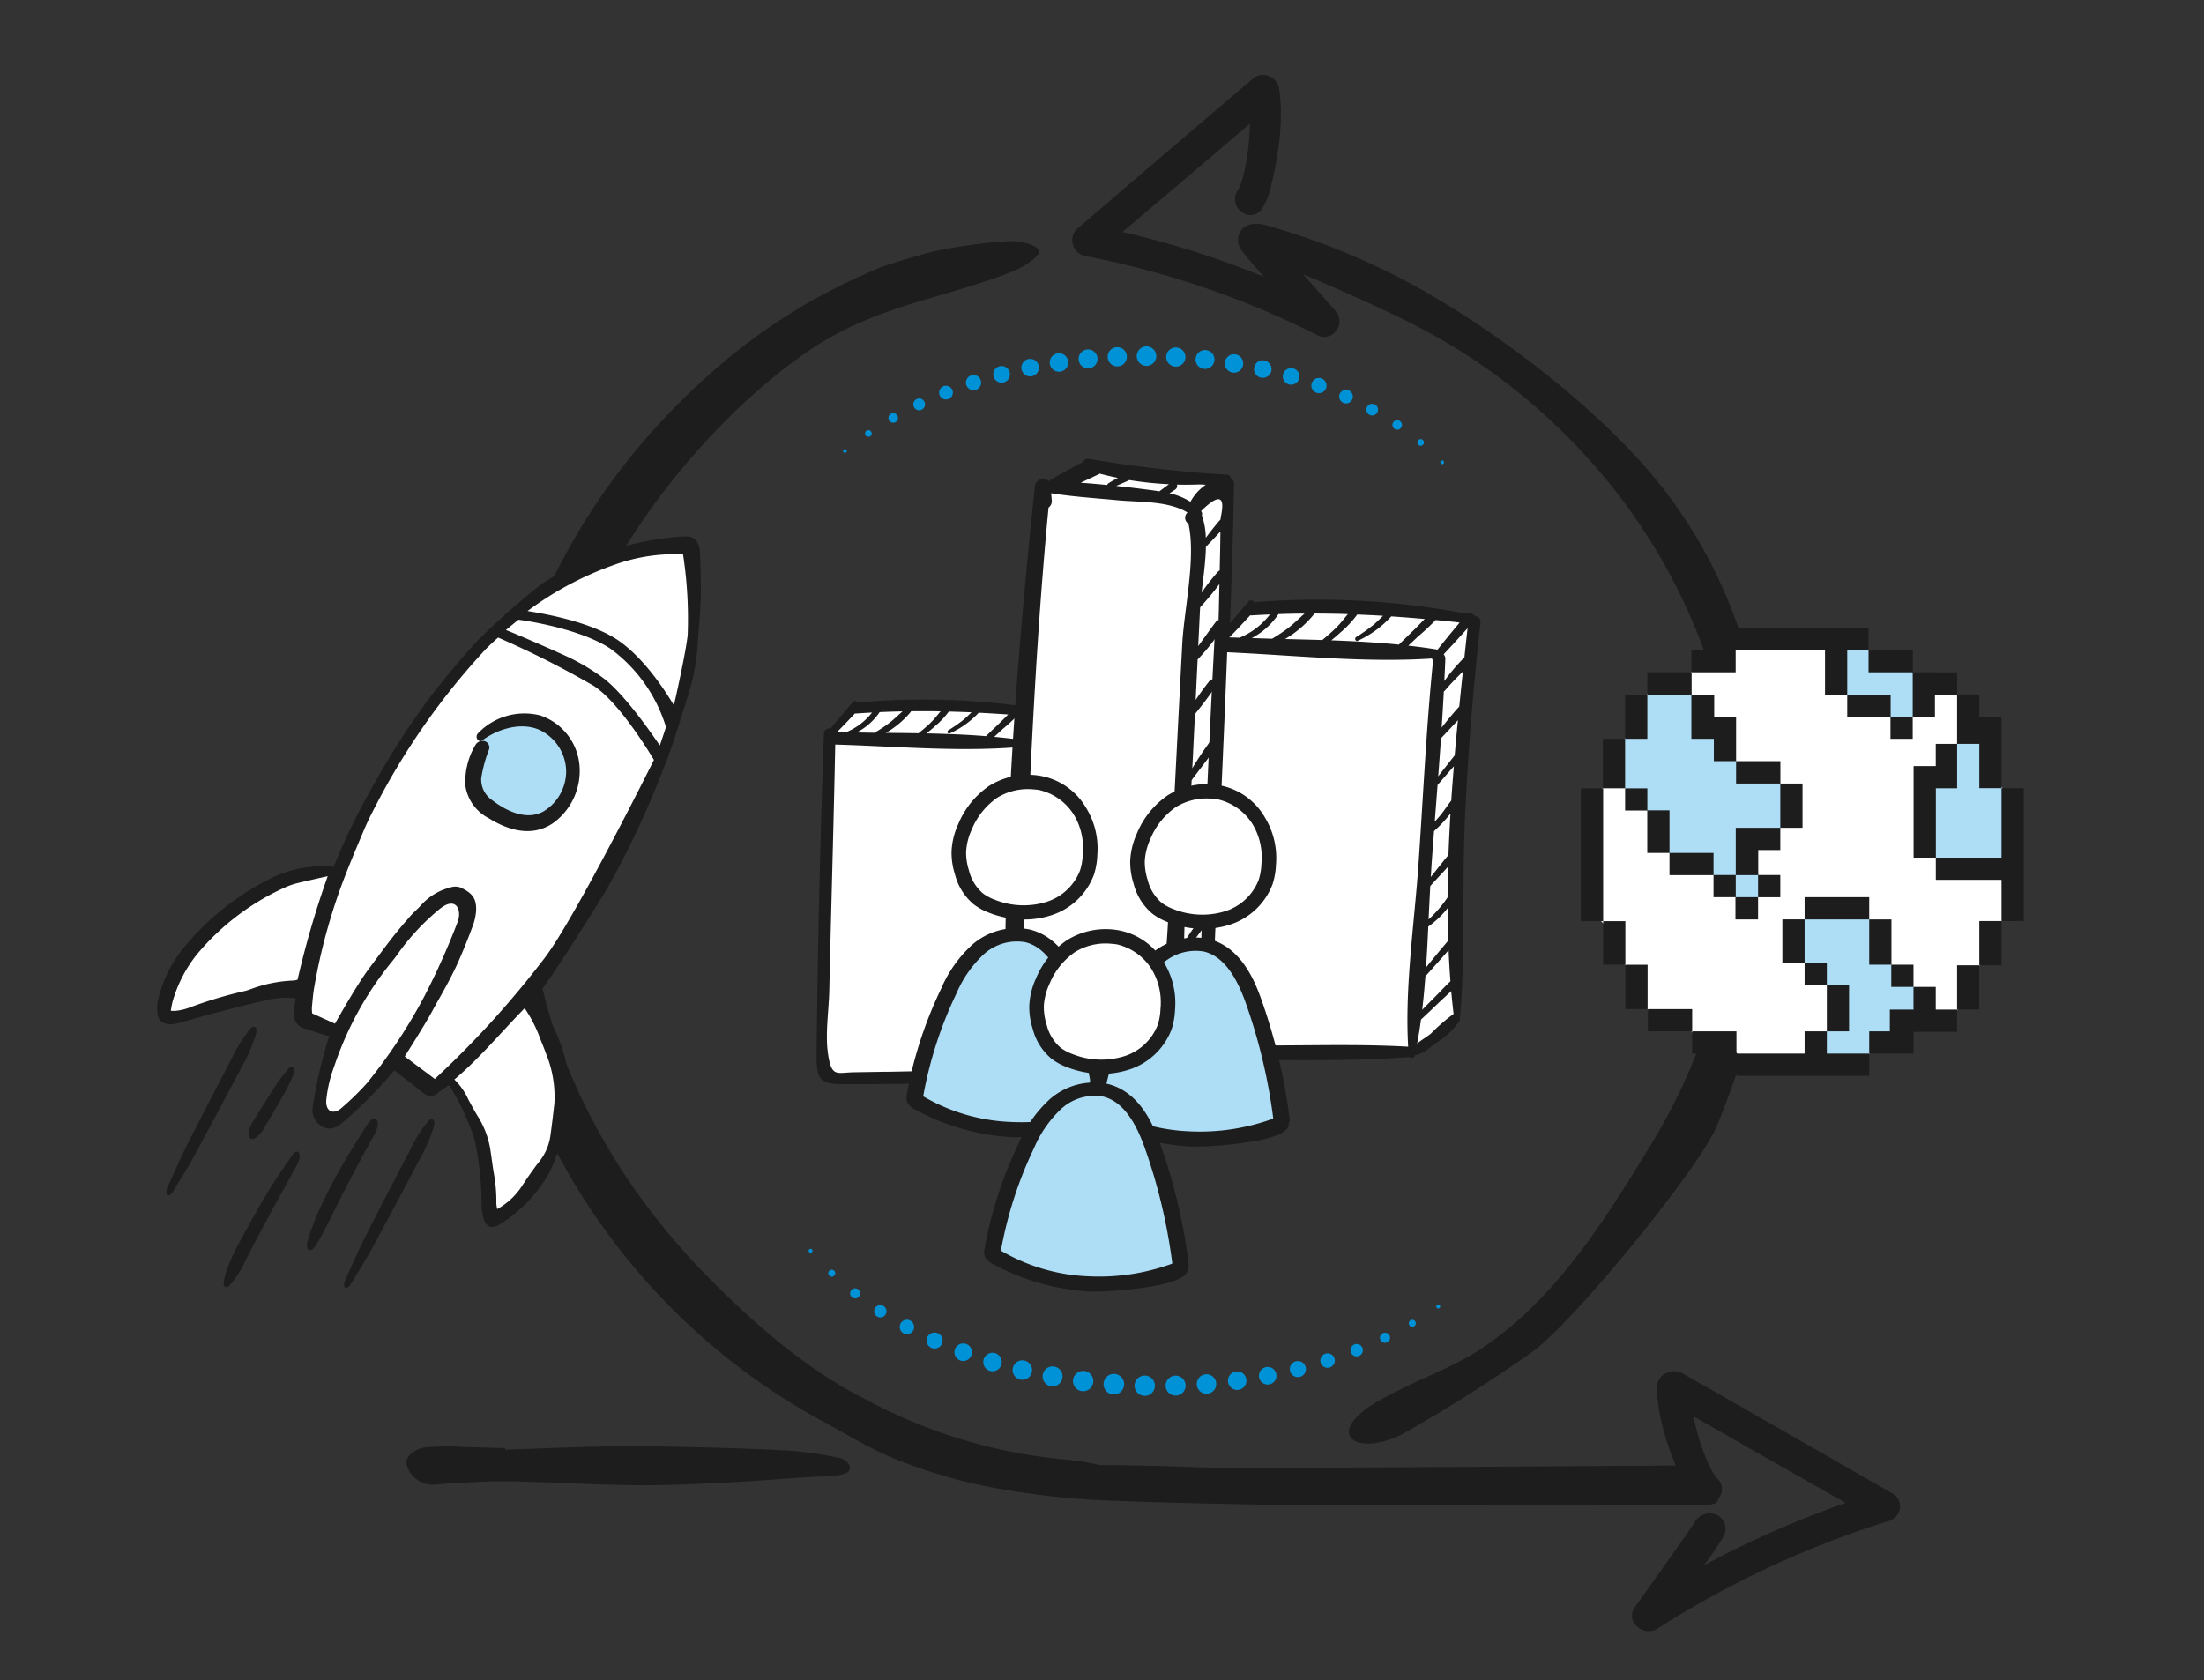 <svg xmlns="http://www.w3.org/2000/svg" width="282" height="215" viewBox="0 0 282 215">
  <rect x="0" y="0" width="282" height="215" fill="#333333" stroke="none"/>
  <g id="Gruppe_95833" data-name="Gruppe 95833" transform="translate(-300.032 -1595)">
    <rect id="Rechteck_3321" data-name="Rechteck 3321" width="282" height="215" transform="translate(300.032 1595)" fill="#fff" opacity="0"/>
    <g id="Gruppe_95824" data-name="Gruppe 95824" transform="translate(349.024 1601.722)">
      <path id="Pfad_345975" data-name="Pfad 345975" d="M71.277,89.8c-7.4-.134-14.811-.288-22.2-.625a98.631,98.631,0,0,1-10.438-1.211,2.792,2.792,0,0,1-2-1.392c-.228-1.115,1.484-1.316,2.766-1.463,1.608-.179,3.273-.151,4.913-.235,6.551-.333,14.594.021,19.861.179s59.2-.3,60.55-.254c2.488.09,3.09.03,3.35,1.772.16,1.087,2.606,3.017,0,3.228-2.416.2-51.049.1-56.8,0" transform="translate(41.563 96.035)" fill="#1d1d1d"/>
      <path id="Pfad_345976" data-name="Pfad 345976" d="M12.651,84.575c4.164-.136,8.325-.324,12.489-.392,3.5-.06,7.011-.032,10.515.049,4.506.1,9.016.223,13.511.484a47.729,47.729,0,0,1,6.354.941,1.789,1.789,0,0,1,1.218,1.081c.139.868-.9,1.023-1.685,1.137-.977.14-1.992.118-2.99.182-3.988.257-7.973.576-11.967.771-3.661.177-7.335.348-11,.3-5.342-.07-10.679-.4-16.02-.506-2.486-.049-4.981.16-7.472.268-.827.036-1.661.206-2.482.169A3.45,3.45,0,0,1,.006,86.3c-.1-.846,1.062-1.886,2.646-2.051a37.07,37.07,0,0,1,4.482-.02l5.508.152Z" transform="translate(3 94.22)" fill="#1d1d1d"/>
      <path id="Pfad_345977" data-name="Pfad 345977" d="M1.628,22.392A113.119,113.119,0,0,1,30.974,33.574a1.849,1.849,0,0,0,2.322-.462,1.945,1.945,0,0,0,.1-2.536c-.936-1.152-2.16-2.631-3.4-4.131C27.969,24,25.874,21.473,24.92,20.23c-1.047-1.358-2.2-1.291-2.88-.831a2.136,2.136,0,0,0-.406,2.98A41.358,41.358,0,0,0,24.4,25.859,116.671,116.671,0,0,0,6.453,19.467q8.406-6.62,16.783-13.277c-.148,3.4-1.05,7.317-1.828,8.448a1.99,1.99,0,0,0,.422,2.829,1.751,1.751,0,0,0,2.408-.132,7.82,7.82,0,0,0,1.389-2.975c.794-2.684,2.046-7.877,1.512-12.494A2.121,2.121,0,0,0,25.8.147,1.988,1.988,0,0,0,24.664.038a1.883,1.883,0,0,0-.806.374l-2.181,1.73Q11.2,10.451.752,18.8a1.992,1.992,0,0,0-.7,2.021,2.077,2.077,0,0,0,1.575,1.57" transform="matrix(0.999, -0.035, 0.035, 0.999, 87.497, 3.742)" fill="#1d1d1d"/>
      <path id="Pfad_345978" data-name="Pfad 345978" d="M106.827,96.915a122.909,122.909,0,0,0-29.576,13.771,2.129,2.129,0,0,1-2.516-.208,1.778,1.778,0,0,1-.434-2.432c.842-1.205,1.943-2.754,3.064-4.326,1.821-2.561,3.708-5.208,4.556-6.5a2.273,2.273,0,0,1,2.937-1.1,1.991,1.991,0,0,1,.816,2.828,38.663,38.663,0,0,1-2.471,3.631,127.682,127.682,0,0,1,18.144-7.989Q91.6,89.079,81.883,83.527c.6,3.263,2.059,6.937,3.027,7.946a1.807,1.807,0,0,1-.077,2.769,2,2,0,0,1-2.564.118,7.591,7.591,0,0,1-1.853-2.722c-1.187-2.5-3.186-7.375-3.22-11.875a2,2,0,0,1,1.2-1.793,2.275,2.275,0,0,1,1.183-.221,2.169,2.169,0,0,1,.9.279l2.531,1.441q12.152,6.93,24.28,13.9a1.908,1.908,0,0,1,1,1.876,2.02,2.02,0,0,1-1.462,1.673" transform="translate(85.819 91.015)" fill="#1d1d1d"/>
      <path id="Pfad_345979" data-name="Pfad 345979" d="M21.532,138.443a83.555,83.555,0,0,0,27.234,24.092c5.388,2.841,7.536,4.788,16.613,7.442s20.532,2.888,21.605,2.926c0,0,5.3-3.914-6.29-5.153a66.441,66.441,0,0,1-26.066-7.824c-7.514-3.79-14.359-9.8-20.249-15.819-11.777-11.981-20.6-28-22.3-44.783a70.02,70.02,0,0,1,.147-14.4,81.694,81.694,0,0,1,11.542-33.5c6-9.9,15.361-20.219,25-26.42,8.44-5.2,16.481-5.992,24.816-9.316,1.719-.678,3.518-2,3.405-2.656-.117-.676-2.335-1.348-4.25-1.215a68.055,68.055,0,0,0-9.257,1.305c-1.542.374-3.071.852-4.608,1.318l-2.29.745-2.2.977a75.362,75.362,0,0,0-16.187,9.816,90.571,90.571,0,0,0-13.457,13.4A83.877,83.877,0,0,0,9.86,67.5l.113.019A79.87,79.87,0,0,0,7.6,76.625c-.394,1.522-.482,3.094-.74,4.64-.181,1.557-.5,3.092-.567,4.663a76.076,76.076,0,0,0,.857,18.7,81.859,81.859,0,0,0,14.378,33.814" transform="translate(6.965 12.339)" fill="#1d1d1d"/>
      <path id="Pfad_345980" data-name="Pfad 345980" d="M104.137,44.624c7.214,9.783,10.779,19.847,13.669,36.993s-5.867,39.343-7.571,43.486c-2.238,5.446-18.485,25.3-23.66,28.97a190.16,190.16,0,0,1-16.725,10.569c-6,2.966-10.227-.255-2.627-4.477,4.491-2.495,8.433-3.783,12.207-6.092,9.64-6.158,15.96-16.073,21.96-25.9a75.843,75.843,0,0,0,11.086-32.256,68.772,68.772,0,0,0,.149-14.3A74.855,74.855,0,0,0,91.289,37.14,76.678,76.678,0,0,0,71.04,22.4c-5.141-2.627-17.7-8.113-19.776-8.486s-3.254-5.216,1.25-4.038A90.338,90.338,0,0,1,74.7,19.446C83.973,24.954,96.923,34.842,104.137,44.624Z" transform="translate(60.468 12.224)" fill="#1d1d1d"/>
    </g>
    <g id="Gruppe_28944" data-name="Gruppe 28944" transform="translate(403.658 1753.502) rotate(6)">
      <g id="Gruppe_28946" data-name="Gruppe 28946" transform="translate(0 0)">
        <path id="Pfad_109209" data-name="Pfad 109209" d="M.249.5A.249.249,0,1,1,.5.249.25.25,0,0,1,.249.5" transform="translate(0 1.295)" fill="#0092d6"/>
        <path id="Pfad_109210" data-name="Pfad 109210" d="M.445.891A.445.445,0,1,1,.891.445.445.445,0,0,1,.445.891" transform="translate(2.799 3.675)" fill="#0092d6"/>
        <path id="Pfad_109211" data-name="Pfad 109211" d="M.642,1.285A.642.642,0,1,1,1.283.643a.642.642,0,0,1-.642.642" transform="translate(5.849 5.729)" fill="#0092d6"/>
        <path id="Pfad_109212" data-name="Pfad 109212" d="M.789,1.577A.789.789,0,1,1,1.579.788a.789.789,0,0,1-.789.789" transform="translate(9.145 7.523)" fill="#0092d6"/>
        <path id="Pfad_109213" data-name="Pfad 109213" d="M.922,1.845A.922.922,0,1,1,1.845.922a.922.922,0,0,1-.922.922" transform="translate(12.606 9.032)" fill="#0092d6"/>
        <path id="Pfad_109214" data-name="Pfad 109214" d="M1.024,2.049A1.025,1.025,0,1,1,2.048,1.025,1.024,1.024,0,0,1,1.024,2.049" transform="translate(16.212 10.291)" fill="#0092d6"/>
        <path id="Pfad_109215" data-name="Pfad 109215" d="M1.12,2.241A1.121,1.121,0,1,1,2.241,1.12,1.12,1.12,0,0,1,1.12,2.241" transform="translate(19.911 11.297)" fill="#0092d6"/>
        <path id="Pfad_109216" data-name="Pfad 109216" d="M1.182,2.365A1.183,1.183,0,1,1,2.364,1.183,1.182,1.182,0,0,1,1.182,2.365" transform="translate(23.708 12.09)" fill="#0092d6"/>
        <path id="Pfad_109217" data-name="Pfad 109217" d="M1.244,2.488A1.244,1.244,0,1,1,2.488,1.244,1.245,1.245,0,0,1,1.244,2.488" transform="translate(27.549 12.654)" fill="#0092d6"/>
        <path id="Pfad_109218" data-name="Pfad 109218" d="M1.276,2.552A1.276,1.276,0,1,1,2.551,1.277,1.276,1.276,0,0,1,1.276,2.552" transform="translate(31.45 13.023)" fill="#0092d6"/>
        <path id="Pfad_109219" data-name="Pfad 109219" d="M1.3,2.593a1.3,1.3,0,1,1,1.3-1.3,1.3,1.3,0,0,1-1.3,1.3" transform="translate(35.378 13.192)" fill="#0092d6"/>
        <path id="Pfad_109220" data-name="Pfad 109220" d="M1.316,2.634A1.317,1.317,0,1,1,2.633,1.318,1.316,1.316,0,0,1,1.316,2.634" transform="translate(39.311 13.153)" fill="#0092d6"/>
        <path id="Pfad_109221" data-name="Pfad 109221" d="M1.3,2.6A1.3,1.3,0,1,1,2.6,1.3,1.3,1.3,0,0,1,1.3,2.6" transform="translate(43.276 12.952)" fill="#0092d6"/>
        <path id="Pfad_109222" data-name="Pfad 109222" d="M1.277,2.555A1.278,1.278,0,1,1,2.554,1.278,1.277,1.277,0,0,1,1.277,2.555" transform="translate(47.228 12.55)" fill="#0092d6"/>
        <path id="Pfad_109223" data-name="Pfad 109223" d="M1.248,2.5A1.248,1.248,0,1,1,2.5,1.248,1.248,1.248,0,0,1,1.248,2.5" transform="translate(51.16 11.956)" fill="#0092d6"/>
        <path id="Pfad_109224" data-name="Pfad 109224" d="M1.186,2.371A1.185,1.185,0,1,1,2.372,1.185,1.186,1.186,0,0,1,1.186,2.371" transform="translate(55.088 11.19)" fill="#0092d6"/>
        <path id="Pfad_109225" data-name="Pfad 109225" d="M1.123,2.247A1.123,1.123,0,1,1,2.247,1.123,1.123,1.123,0,0,1,1.123,2.247" transform="translate(58.967 10.214)" fill="#0092d6"/>
        <path id="Pfad_109226" data-name="Pfad 109226" d="M1.028,2.056A1.028,1.028,0,1,1,2.056,1.028,1.027,1.027,0,0,1,1.028,2.056" transform="translate(62.812 9.057)" fill="#0092d6"/>
        <path id="Pfad_109227" data-name="Pfad 109227" d="M.925,1.85A.925.925,0,1,1,1.85.925a.925.925,0,0,1-.925.925" transform="translate(66.582 7.682)" fill="#0092d6"/>
        <path id="Pfad_109228" data-name="Pfad 109228" d="M.792,1.584A.792.792,0,1,1,1.584.792a.792.792,0,0,1-.792.792" transform="translate(70.28 6.104)" fill="#0092d6"/>
        <path id="Pfad_109229" data-name="Pfad 109229" d="M.646,1.291A.646.646,0,1,1,1.291.646a.645.645,0,0,1-.646.646" transform="translate(73.863 4.293)" fill="#0092d6"/>
        <path id="Pfad_109230" data-name="Pfad 109230" d="M.448.9A.448.448,0,1,1,.9.448.448.448,0,0,1,.448.9" transform="translate(77.336 2.278)" fill="#0092d6"/>
        <path id="Pfad_109231" data-name="Pfad 109231" d="M.249.5A.25.25,0,1,1,.5.249.25.25,0,0,1,.249.5" transform="translate(80.616 0)" fill="#0092d6"/>
      </g>
    </g>
    <g id="Gruppe_95832" data-name="Gruppe 95832" transform="translate(484.743 1655.633) rotate(-178)">
      <g id="Gruppe_28946-2" data-name="Gruppe 28946" transform="translate(0 0)">
        <path id="Pfad_109209-2" data-name="Pfad 109209" d="M.236.472A.236.236,0,1,1,.472.236.237.237,0,0,1,.236.472" transform="translate(0 1.228)" fill="#0092d6"/>
        <path id="Pfad_109210-2" data-name="Pfad 109210" d="M.422.844A.422.422,0,1,1,.844.422.422.422,0,0,1,.422.844" transform="translate(2.653 3.484)" fill="#0092d6"/>
        <path id="Pfad_109211-2" data-name="Pfad 109211" d="M.608,1.218A.609.609,0,1,1,1.217.61a.608.608,0,0,1-.608.608" transform="translate(5.545 5.431)" fill="#0092d6"/>
        <path id="Pfad_109212-2" data-name="Pfad 109212" d="M.748,1.5A.748.748,0,1,1,1.5.747.748.748,0,0,1,.748,1.5" transform="translate(8.669 7.131)" fill="#0092d6"/>
        <path id="Pfad_109213-2" data-name="Pfad 109213" d="M.874,1.749A.874.874,0,1,1,1.749.874a.874.874,0,0,1-.874.874" transform="translate(11.951 8.562)" fill="#0092d6"/>
        <path id="Pfad_109214-2" data-name="Pfad 109214" d="M.971,1.942A.971.971,0,1,1,1.941.972a.971.971,0,0,1-.971.971" transform="translate(15.368 9.756)" fill="#0092d6"/>
        <path id="Pfad_109215-2" data-name="Pfad 109215" d="M1.062,2.125A1.062,1.062,0,1,1,2.125,1.062,1.062,1.062,0,0,1,1.062,2.125" transform="translate(18.875 10.709)" fill="#0092d6"/>
        <path id="Pfad_109216-2" data-name="Pfad 109216" d="M1.12,2.242a1.121,1.121,0,1,1,1.12-1.12,1.12,1.12,0,0,1-1.12,1.12" transform="translate(22.475 11.461)" fill="#0092d6"/>
        <path id="Pfad_109217-2" data-name="Pfad 109217" d="M1.179,2.358A1.179,1.179,0,1,1,2.358,1.179,1.18,1.18,0,0,1,1.179,2.358" transform="translate(26.116 11.995)" fill="#0092d6"/>
        <path id="Pfad_109218-2" data-name="Pfad 109218" d="M1.209,2.42A1.21,1.21,0,1,1,2.418,1.21,1.209,1.209,0,0,1,1.209,2.42" transform="translate(29.813 12.345)" fill="#0092d6"/>
        <path id="Pfad_109219-2" data-name="Pfad 109219" d="M1.229,2.458A1.229,1.229,0,1,1,2.458,1.229,1.229,1.229,0,0,1,1.229,2.458" transform="translate(33.537 12.505)" fill="#0092d6"/>
        <path id="Pfad_109220-2" data-name="Pfad 109220" d="M1.248,2.5A1.249,1.249,0,1,1,2.5,1.249,1.247,1.247,0,0,1,1.248,2.5" transform="translate(37.266 12.469)" fill="#0092d6"/>
        <path id="Pfad_109221-2" data-name="Pfad 109221" d="M1.23,2.461a1.23,1.23,0,1,1,1.23-1.23,1.23,1.23,0,0,1-1.23,1.23" transform="translate(41.024 12.278)" fill="#0092d6"/>
        <path id="Pfad_109222-2" data-name="Pfad 109222" d="M1.21,2.422a1.211,1.211,0,1,1,1.21-1.21,1.211,1.211,0,0,1-1.21,1.21" transform="translate(44.771 11.897)" fill="#0092d6"/>
        <path id="Pfad_109223-2" data-name="Pfad 109223" d="M1.183,2.366A1.183,1.183,0,1,1,2.366,1.183,1.183,1.183,0,0,1,1.183,2.366" transform="translate(48.498 11.333)" fill="#0092d6"/>
        <path id="Pfad_109224-2" data-name="Pfad 109224" d="M1.124,2.247A1.124,1.124,0,1,1,2.248,1.123,1.124,1.124,0,0,1,1.124,2.247" transform="translate(52.222 10.608)" fill="#0092d6"/>
        <path id="Pfad_109225-2" data-name="Pfad 109225" d="M1.064,2.13A1.065,1.065,0,1,1,2.13,1.064,1.065,1.065,0,0,1,1.064,2.13" transform="translate(55.899 9.682)" fill="#0092d6"/>
        <path id="Pfad_109226-2" data-name="Pfad 109226" d="M.974,1.949A.974.974,0,1,1,1.949.974a.974.974,0,0,1-.974.974" transform="translate(59.544 8.585)" fill="#0092d6"/>
        <path id="Pfad_109227-2" data-name="Pfad 109227" d="M.877,1.754A.877.877,0,1,1,1.754.877a.876.876,0,0,1-.877.877" transform="translate(63.118 7.283)" fill="#0092d6"/>
        <path id="Pfad_109228-2" data-name="Pfad 109228" d="M.751,1.5A.751.751,0,1,1,1.5.751.751.751,0,0,1,.751,1.5" transform="translate(66.623 5.786)" fill="#0092d6"/>
        <path id="Pfad_109229-2" data-name="Pfad 109229" d="M.612,1.224A.612.612,0,1,1,1.224.612a.611.611,0,0,1-.612.612" transform="translate(70.02 4.07)" fill="#0092d6"/>
        <path id="Pfad_109230-2" data-name="Pfad 109230" d="M.425.849A.425.425,0,1,1,.849.425.424.424,0,0,1,.425.849" transform="translate(73.312 2.16)" fill="#0092d6"/>
        <path id="Pfad_109231-2" data-name="Pfad 109231" d="M.236.473A.237.237,0,1,1,.473.236.237.237,0,0,1,.236.473" transform="translate(76.422 0)" fill="#0092d6"/>
      </g>
    </g>
    <g id="Gruppe_95829" data-name="Gruppe 95829" transform="translate(502.31 1675.351)">
      <g id="Gruppe_95232" data-name="Gruppe 95232" transform="translate(-0.001 0.001)">
        <path id="Pfad_345932" data-name="Pfad 345932" d="M21.874,2.16,18.6,4.944H16L13.135,7.811H10.429l-2.811,2.8v2.566l-2.7,3.138v3.405L1.893,22.4V36.929l3.029,3.029v2.821l3.057,2.335v3.1l2.47,2.725,3.248.182,2.221,2.554h3.4L21.874,56.7h14.1l2.894-3.027h2.76l0-2.554h5.5l2.907-2.907.424-3.1L53.1,42.057V39.5l3.029-3.179V22.8l-3.382-3.075v-5.8h-2.7V10.613l-2.8-2.8H44.776L41.294,4.944H38.872L36.03,2.16Z" transform="translate(-0.553 -0.633)" fill="#fff"/>
        <path id="Pfad_345933" data-name="Pfad 345933" d="M46.083,2.174V7.758l2.9,2.79,2.7.2L54.492,13.3l2.81-2.552V7.758L54.267,4.723H51.454L49.141,2.174Z" transform="translate(-13.486 -0.637)" fill="#aedef6"/>
        <path id="Pfad_345936" data-name="Pfad 345936" d="M45.1,2.174,42.715,5.221V8.156l2.575,2.28,2.986,3.28v2.831l-2.79,2.688v3.154l5.788-.562,8.046-8.111-2.935-2.9L53.679,8.156V5.045L50.656,2.174Z" transform="translate(-15.33 33.641)" fill="#aedef6"/>
        <path id="Pfad_345935" data-name="Pfad 345935" d="M42.749,3.9V6.725l-2.8,2.657v3.532l5.746,5.793v2.575l2.712,2.753h2.876l5.624,5.647,2.985-2.69-2.811-2.957V20.794h3.207l2.1-2.833V15.092l-2.347-2.751H56.778L54.233,9.382V6.394h-2.95V3.9L48.407.795H45.695Z" transform="translate(-35.74 6.133)" fill="#aedef6"/>
        <path id="Pfad_345934" data-name="Pfad 345934" d="M46.748,3.6V6.417H44.1v8.991l2.651,2.853H55.44V9.608L52.477,6.176V2.352L49.885.57Z" transform="translate(-0.061 12.564)" fill="#aedef6"/>
        <path id="Vereinigungsmenge_154" data-name="Vereinigungsmenge 154" d="M19.9,57.322V54.478H28.62V51.635h2.844v2.843H36.9v2.844Zm16.985-2.844V51.634h2.64V48.848h3.025v-2.9H45.4v2.9h2.733v2.844H42.551v2.786Zm-22.65,0V51.634H8.569V48.79h5.667v2.844H19.9v2.844Zm17.228-2.844V45.752h2.844v5.881Zm16.664-2.786V43.18h2.844v5.667ZM5.689,48.779V43.113H8.533v5.665Zm34.02-2.832V43.1H36.886V37.312H28.62V34.467h8.266v2.845H39.73V43.1h2.821v2.844Zm-11.089-.2V42.908H25.776v-5.6H28.62v5.594h2.844V45.75Zm22.352-2.57V37.515h2.843V43.18ZM2.845,43.1V37.529H0V20.534H2.845V37.529H5.689V43.1Zm50.97-5.588V32.246H45.408V29.4h8.407V20.52h2.844V37.515Zm-34.043-.2V34.467h2.894v2.845Zm2.894-2.845V31.644H19.811v-6.06h5.7v2.845H22.687v3.2H25.51v2.842Zm-5.7,0V31.625h2.844v2.842Zm-5.634-2.823V28.8H8.489V23.375H5.655V20.532H2.811V14.2H5.655v6.333H8.5v2.818h2.834V28.8h5.634v2.844ZM42.564,29.4V17.686H45.4V14.844h2.733v5.687h-2.72V29.4ZM25.51,25.584V19.917h2.844v5.667ZM50.972,20.51V11.354h2.843V20.51Zm-31.119-.593v-2.86H17.009V14.2H14.133V8.536h2.921v2.855h2.8v5.665h5.668v2.86Zm28.275-5.073V8.52h2.844v6.323ZM39.606,14.2V11.375H34.075V8.533h5.553v2.821H42.45V5.687H36.8V2.844h5.665V5.678h2.834v.011h2.833V8.533H45.295v2.832H42.45V14.2Zm-33.951,0V8.533H8.5V14.2ZM31.231,8.533V2.843H19.8V0H36.8V2.843H34.075v5.69ZM8.5,8.533V5.688h5.665V8.533Zm5.634-2.846V2.844H19.8V5.687Z" transform="translate(0)" fill="#1d1d1d"/>
      </g>
    </g>
    <g id="Gruppe_95825" data-name="Gruppe 95825" transform="translate(303.913 1666.804) rotate(-14)">
      <g id="Gruppe_95786" data-name="Gruppe 95786" transform="translate(1.754 16.544)">
        <path id="Pfad_345946" data-name="Pfad 345946" d="M80.376.666A36.709,36.709,0,0,0,70.681.1a39.617,39.617,0,0,0-9.718,2.043,96.458,96.458,0,0,0-9.674,5.045,99.8,99.8,0,0,0-8.522,6.274,100.042,100.042,0,0,0-8.69,8.249,85.643,85.643,0,0,0-7.37,8.739,2.767,2.767,0,0,1-.328.332c-.4-.143-.8-.264-1.2-.369a14.808,14.808,0,0,0-6.875-.121A33.827,33.827,0,0,0,5.325,36.211,16.45,16.45,0,0,0,.784,41.4a5.5,5.5,0,0,0-.773,2.224c-.087.8.313,1.908,2.622,1.787s8.692-.2,11.1-.128a10.388,10.388,0,0,1,3.915.7c-.2.505-.416.98-.6,1.47a1.948,1.948,0,0,0,.977,2.654c.277.151,2.231,1.453,2.624,1.574a59.49,59.49,0,0,0-4.331,8.511c-.481,1.455.693,3.673,2.858,2.867a55.111,55.111,0,0,0,8.489-5.106c.138.143,2.447,3.156,2.84,3.631a1.4,1.4,0,0,0,1.954.49c.3-.121,1.283-.505,1.553-.588a31.2,31.2,0,0,1,1.477,7.456,38.8,38.8,0,0,1-1.171,8.492,6.287,6.287,0,0,0-.139,1.772c.058,1.01.583,1.41,1.553,1.222A18.512,18.512,0,0,0,43.5,75.723c2.906-3.077,5.822-10.155,5.736-14.276s-1.645-7.655-1.586-8.484c.3.535,11.808-10.726,11.808-10.726l.066-.068a114.382,114.382,0,0,0,8.238-9.689c1.837-2.5,3.7-4.977,5.322-7.638.868-1.433,1.764-2.843,2.61-4.283a26.982,26.982,0,0,0,2.661-5.595c.656-2.081,1.4-4.125,2-6.221.5-1.772,1.334-5.783,1.349-5.98.087-1.161-.241-1.772-1.32-2.1" transform="translate(0 0)" fill="#1d1d1d"/>
        <path id="Pfad_345947" data-name="Pfad 345947" d="M55.724,91.528a6.826,6.826,0,0,0,2.209-2.82c.532-1.312,1.028-2.632,1.524-3.959a14.584,14.584,0,0,0,.5-6.56c-.08-.852-.233-1.7-.321-2.556a17.375,17.375,0,0,0-.915-3.648c-3.66,2.247-7.1,4.8-10.931,6.679a8.338,8.338,0,0,1,1.13,2.986c.226.829.423,1.666.693,2.473a11.421,11.421,0,0,1,.437,4.705c-.087.92-.2,1.84-.27,2.76a19.291,19.291,0,0,1-.605,3.71,4.184,4.184,0,0,0-.073.777A8.879,8.879,0,0,0,53,93.866c.889-.807,1.786-1.606,2.726-2.338" transform="translate(-12.95 -17.705)" fill="#fff"/>
        <path id="Pfad_345948" data-name="Pfad 345948" d="M45.19,51.973a29.776,29.776,0,0,0-6.858,4.455c-.335.3-.706.566-1.064.837a42.433,42.433,0,0,0-10.2,11.084,17.216,17.216,0,0,0-2.019,3.929c-.461,1.413.47,2.04,1.6,1.458a34.18,34.18,0,0,0,3.988-2.325,68.051,68.051,0,0,0,9.747-8.935,91.336,91.336,0,0,0,6.583-8.4c.824-1.386.419-3.058-1.774-2.1" transform="translate(-6.756 -12.713)" fill="#fff"/>
        <path id="Pfad_345949" data-name="Pfad 345949" d="M92.372,2.614a22.974,22.974,0,0,1,8.835.832,54.551,54.551,0,0,1-1.906,10.1c-.679,1.991-3.79,8.156-3.9,8.354-.125-.29-1.741-6.231-4.925-9.8S80.4,5.8,80.144,5.674A41.66,41.66,0,0,1,92.372,2.614" transform="translate(-21.719 -0.624)" fill="#fff"/>
        <path id="Pfad_345950" data-name="Pfad 345950" d="M28.9,52.753c-.86-.679-1.669-1.312-2.515-1.983a5.2,5.2,0,0,1,.153-.762c.3-.837.576-1.682.94-2.488a75.212,75.212,0,0,1,6.59-11.854c1.407-2.051,2.894-4.034,4.389-6.017.685-.92,1.429-1.78,2.187-2.639A90.369,90.369,0,0,1,59.11,10.979c.51-.332,1.808-1.041,2-1.116a118.739,118.739,0,0,1,10.366,8.95c2.808,2.982,5.183,11.062,5.183,11.062S62.088,46.959,56.988,51.061A121.794,121.794,0,0,1,39.579,62.708c-.838-1.041-2.193-2.679-3.031-3.72.109-.136,3.4-3.227,4.782-4.75.919-1.01,1.881-1.983,2.792-3,.744-.822,1.465-1.659,2.143-2.541q1.378-1.787,2.646-3.65a7.161,7.161,0,0,0,.991-1.908c.452-1.516.124-2.307-1.145-3.363a1.93,1.93,0,0,0-1.371-.362,7.389,7.389,0,0,0-4.075,1.252c-.561.385-1.181.679-1.735,1.063-.977.686-1.954,1.372-2.894,2.111-1.327,1.041-2.617,2.119-3.929,3.182C32.815,48.6,29.031,52.61,28.9,52.753" transform="translate(-7.151 -2.426)" fill="#fff"/>
        <path id="Pfad_345951" data-name="Pfad 345951" d="M77.529,7.753c-.612.287-1.217.573-1.874.89,1.145.792,5.8,4.373,7.1,5.452a27.868,27.868,0,0,1,3.375,3.371c2.449,2.888,4.965,10.1,5.067,10.27.488-.762.919-1.44,1.327-2.089a19.479,19.479,0,0,0-4.483-11.469C84.8,10.645,77.922,7.889,77.529,7.753" transform="translate(-20.503 -1.906)" fill="#fff"/>
        <path id="Pfad_345954" data-name="Pfad 345954" d="M19.122,54.048a2.1,2.1,0,0,1-.488-.008,17.6,17.6,0,0,0-5.621-.264,6.852,6.852,0,0,1-.962.045,54.5,54.5,0,0,0-7.268.354,6.761,6.761,0,0,1-1.655-.015,3.576,3.576,0,0,1-.707-.173,11.589,11.589,0,0,1,.5-1.078A17.144,17.144,0,0,1,7.4,47.8a31.483,31.483,0,0,1,12.984-5.587A9,9,0,0,1,22,42.059c1.159,0,2.311.038,3.587.06.153.008.321.015.481.015a118.45,118.45,0,0,0-6.947,11.914" transform="translate(-0.656 -10.345)" fill="#fff"/>
        <path id="Pfad_345960" data-name="Pfad 345960" d="M7.353.1c-2.014-.5-4.67.905-6.016,2.161a3.991,3.991,0,0,0-1.2,4.009C.446,7.46.5,10.605,1.876,11.317s6.084,1.968,7.633,1.207S12.95,8.06,12.821,6.191,9.9.735,7.353.1" transform="translate(51.995 15.806) rotate(39)" fill="#aedef6"/>
        <path id="Pfad_345961" data-name="Pfad 345961" d="M6.261.056A8.207,8.207,0,0,0,.054,5.442L.046,5.46a.624.624,0,0,0,.284.788.445.445,0,0,0,.613-.219C2.085,3.933,4.406,1.8,7.015,1.772h.1a5.953,5.953,0,0,1,5.148,3.255,6,6,0,0,1-.445,6.032c-1.616,2.142-4.76,1.81-6.5,1.42a3.18,3.18,0,0,1-2.48-1.963,17.6,17.6,0,0,1-.646-3.7.836.836,0,0,0-.808-.782H1.359A1.039,1.039,0,0,0,.368,7a9.2,9.2,0,0,0,1.064,5.293,5.626,5.626,0,0,0,4.442,2.465q.735.085,1.411.1c3.03.05,5.17-1,6.375-3.12a8.239,8.239,0,0,0-.242-8.217A7.4,7.4,0,0,0,6.261.056" transform="translate(51.918 14.409) rotate(39)" fill="#1d1d1d"/>
      </g>
      <path id="Pfad_345955" data-name="Pfad 345955" d="M1.765,0a.428.428,0,0,0-.472.367,22.136,22.136,0,0,0-.57,2.507l-.075.553C.557,4.107.467,4.78.385,5.461S.228,6.8.152,7.469l-.065.573A4.1,4.1,0,0,0,.194,10.13a.572.572,0,0,0,.2.289.533.533,0,0,0,.315.111.52.52,0,0,0,.431-.217,3.668,3.668,0,0,0,.541-1.936c.093-.868.186-1.742.269-2.608C2,5.2,2.053,4.63,2.1,4.06l.078-.906A25.251,25.251,0,0,0,2.166.526.139.139,0,0,0,2.16.492.5.5,0,0,0,1.765,0" transform="translate(15.577 69.908) rotate(39)" fill="#1d1d1d"/>
      <path id="Pfad_345957" data-name="Pfad 345957" d="M1.532,0c-.11-.008-.325.033-.467.459l0,.011A17.816,17.816,0,0,0,.534,4.9L.486,5.99c-.075,1.667-.151,3.342-.221,5C.2,12.523.147,14.059.09,15.595l-.055,1.5C-.02,18.611,0,20.022.024,21.515c.008.545.016,1.1.02,1.657l0,.027c.005.624.166,1.01.427,1.032l.019,0c.137,0,.357-.1.429-.761.056-.544.117-1.074.176-1.6.159-1.406.309-2.735.394-4.244l.082-1.434c.089-1.537.179-3.076.258-4.615l.308-6.064A21.374,21.374,0,0,0,2.028.78C1.941.3,1.765.026,1.532,0" transform="translate(12.279 63.852) rotate(39)" fill="#1d1d1d"/>
      <path id="Pfad_345962" data-name="Pfad 345962" d="M1.532,0c-.11-.008-.325.033-.467.459l0,.011A17.816,17.816,0,0,0,.534,4.9L.486,5.99c-.075,1.667-.151,3.342-.221,5C.2,12.523.147,14.059.09,15.595l-.055,1.5C-.02,18.611,0,20.022.024,21.515c.008.545.016,1.1.02,1.657l0,.027c.005.624.166,1.01.427,1.032l.019,0c.137,0,.357-.1.429-.761.056-.544.117-1.074.176-1.6.159-1.406.309-2.735.394-4.244l.082-1.434c.089-1.537.179-3.076.258-4.615l.308-6.064A21.374,21.374,0,0,0,2.028.78C1.941.3,1.765.026,1.532,0" transform="translate(31.495 80.844) rotate(39)" fill="#1d1d1d"/>
      <path id="Pfad_345958" data-name="Pfad 345958" d="M1.995,0c-.159-.029-.382.057-.488.612A77.571,77.571,0,0,0,.293,10.269c-.025.408-.059.847-.093,1.306-.19,2.535-.426,5.689.252,7.652.1.3.3.345.372.35H.835a.44.44,0,0,0,.39-.329A11.74,11.74,0,0,0,1.753,15.5l.02-.53c.052-1.342.1-2.73.182-4.087.12-2.136.266-4.3.406-6.388q.1-1.534.2-3.07V1.394C2.6.78,2.363.064,1.995,0" transform="translate(13.402 80.419) rotate(39)" fill="#1d1d1d"/>
      <path id="Pfad_345959" data-name="Pfad 345959" d="M1.675,0C1.515-.017,1.1.045.948,1.162.319,5.722-.431,12.4.3,17.7.4,18.371.647,18.79.957,18.8c.176,0,.488-.13.585-1.05.182-1.718.221-3.5.259-5.218.017-.79.034-1.584.066-2.379.1-2.406.224-5.247.454-8.086a.08.08,0,0,0,0-.025C2.415.944,2.135.069,1.675,0" transform="translate(24.334 78.944) rotate(39)" fill="#1d1d1d"/>
    </g>
    <g id="Gruppe_95826" data-name="Gruppe 95826" transform="translate(76.22 663.525) rotate(3)">
      <g id="Gruppe_95685" data-name="Gruppe 95685" transform="translate(382.444 969.827)">
        <g id="Gruppe_95681" data-name="Gruppe 95681" transform="translate(0 31.732)">
          <path id="Pfad_342856" data-name="Pfad 342856" d="M2.971,73.833s11.318-.324,15.141-.647,7.341-.649,7.341-.649l4.89-3.871S28.512,57.8,28.512,56.5s-.305-20.086-.153-21.545.306-7.937.306-7.937a38.032,38.032,0,0,0-9.024-1.134c-5.811-.162-16.178.2-16.178.2L.983,30.26s.153,20.9.305,25.27,1.071,17.17,1.683,18.3" transform="translate(0.102 -25.092)" fill="#fff"/>
          <path id="Pfad_342857" data-name="Pfad 342857" d="M4.185,26.2a.47.47,0,0,0-.74.043c-.863,1.154-1.78,2.281-2.606,3.469A.7.7,0,0,0,0,30.447Q.351,50.836,1.2,71.23c.148,3.68.667,4.03,4.047,3.836,6.613-.377,13.309-.73,19.883-1.593a.374.374,0,0,0,.587-.211l0-.016c.006-.006,0-.016.011-.025a5.641,5.641,0,0,0,2.281-1.469,8.669,8.669,0,0,0,2.426-2.471.571.571,0,0,0,.018-.459.4.4,0,0,0,.031-.15c.069-6.96-.821-13.977-1-20.947-.183-7-.089-14,.214-20.992a.606.606,0,0,0-.6-.672.465.465,0,0,0-.237-.112l-.021,0a.441.441,0,0,0-.7-.08,93.958,93.958,0,0,0-23.95.331M6.959,27.29q1.468-.145,2.936-.25c-.555.543-1.084,1.116-1.677,1.621a18.034,18.034,0,0,1-1.766,1.3c-.764.033-1.522.054-2.283.084A7.916,7.916,0,0,0,6.93,27.364a.386.386,0,0,0,.028-.074M10.92,27.1a.4.4,0,0,0,.06-.133c1.26-.079,2.52-.146,3.779-.187-.388.5-.749,1.034-1.173,1.494-.473.513-.979.989-1.5,1.453-1.395.049-2.788.111-4.18.171a11.791,11.791,0,0,0,3.009-2.8m-7.1.523a.694.694,0,0,0,.117.01c.693-.092,1.384-.163,2.077-.238A8.112,8.112,0,0,1,2.8,30.092c-.383.013-.77.031-1.151.041.75-.812,1.461-1.667,2.18-2.509M10.271,73.2l-4.19.288c-2.187.15-2.808.871-3.43-2.26-.486-2.448-.17-5.492-.243-7.978-.314-10.505-.547-21.016-.889-31.52,7.614-.177,15.443.121,23.014-.848a.427.427,0,0,0,.132.2c-.237,7.251-.049,14.54-.048,21.8,0,6.371-.588,13.159.268,19.5-4.875.055-9.75.491-14.614.826m19.451-4.656a19.464,19.464,0,0,0-2.389,2.265c-.415.373-1,.733-1.466,1.163.107-.855.184-1.719.245-2.587.7-.7,1.374-1.418,2.059-2.129.359-.375.739-.742,1.1-1.122q.207,1.212.445,2.411m-.607-3.454c-.509.518-.982,1.085-1.465,1.616s-.988,1.082-1.479,1.626c.062-1.187.089-2.383.1-3.582.8-.983,1.611-1.957,2.4-2.954.133,1.1.277,2.2.449,3.293m-.568-4.3c-.775.989-1.531,2-2.277,3.013,0-1.457-.033-2.916-.066-4.369a10.118,10.118,0,0,0,2.027-2.1c.091,1.158.188,2.313.315,3.459m-.4-4.605a13.239,13.239,0,0,1-1.955,2.489q-.042-1.795-.071-3.565c.606-.733,1.233-1.457,1.845-2.193.048,1.092.106,2.183.181,3.269m-.229-4.515c-.621.807-1.211,1.648-1.807,2.474,0-.424-.013-.851-.013-1.269,0-1.214.01-2.43.018-3.645a14.715,14.715,0,0,0,1.705-1.99c.016,1.478.043,2.956.1,4.431m-.11-5.812c-.394.538-.718,1.129-1.12,1.662-.181.239-.372.468-.566.7q.015-1.959.031-3.922c.557-.706,1.119-1.409,1.68-2.113-.015,1.225-.029,2.451-.024,3.678m.035-4.843q-.851,1.169-1.686,2.353.015-2.031.013-4.064c.58-.683,1.184-1.359,1.76-2.054q-.054,1.878-.087,3.764m.134-5.225c-.64.745-1.226,1.559-1.81,2.363q-.006-1.933-.037-3.864a.283.283,0,0,0,.1-.085c.588-.769,1.228-1.469,1.876-2.166q-.071,1.867-.134,3.752m.194-5.273A20.449,20.449,0,0,0,26.1,33.187c-.017-.784-.031-1.57-.057-2.353a.668.668,0,0,0-.225-.488q1.257-1.465,2.479-2.963c-.045,1.036-.087,2.086-.129,3.137m-.8-3.685c-.771,1.006-1.529,2.026-2.276,3.052-1.1-.1-2.2-.161-3.31-.207.358-.363.714-.729,1.072-1.091a25.036,25.036,0,0,0,1.793-1.835q1.359.034,2.72.082m-11.284,2.7A11.367,11.367,0,0,0,19.639,26.7q1.889,0,3.78.031c-.39.414-.759.855-1.135,1.254-.521.554-1.046,1.106-1.566,1.663-2.524-.073-5.067-.035-7.61.044.33-.292.653-.591.963-.908a11.144,11.144,0,0,0,1.741-2.031c.967-.025,1.934-.048,2.9-.054-.329.353-.652.713-1.008,1.038a18.07,18.07,0,0,1-1.835,1.417c-.227.16-.03.518.214.386" transform="translate(0 -25.245)" fill="#1d1d1d"/>
        </g>
        <g id="Gruppe_95682" data-name="Gruppe 95682" transform="translate(24.175 0)">
          <path id="Pfad_342858" data-name="Pfad 342858" d="M48.715,2.511,32.257.748,26.675,4.285s-.912,25.81-.883,29.514c.029,3.749.666,44.219.683,44.505s18.564.424,19.617-.546,4.617-4.312,4.617-4.312l.438-44.319L50.12,2.866Z" transform="translate(-24.449 0.193)" fill="#fff"/>
          <path id="Pfad_342859" data-name="Pfad 342859" d="M31.711.436c-.8.455-1.59.953-2.371,1.449-.625.4-1.3.769-1.9,1.232a1.065,1.065,0,0,0-1.738.721c-1.2,22.657-1.863,47.485.185,73.812a.882.882,0,0,0,.71.846.8.8,0,0,0,.543.518c5.983,1.647,13.094,1,19.073-1.063a.438.438,0,0,0,.654.354,6.165,6.165,0,0,0,1.027-.588c.379-.327.746-.671,1.106-1.024a23.725,23.725,0,0,0,1.928-2.173.708.708,0,0,0,.807-.739c.468-12.74-.142-60.918-.617-71.569a.849.849,0,0,0-.458-.719.474.474,0,0,0-.456-.387A158.657,158.657,0,0,1,32.368,0a.61.61,0,0,0-.657.432m9.176,3.178c-1.585-.127-3.19-.236-4.8-.327.232-.117.467-.226.7-.344.31-.16.632-.315.94-.49a44.2,44.2,0,0,0,5.086.263l-1.174.974c-.25-.026-.494-.055-.751-.075m-13.4,73.331c-.344-25.3-.856-48.608.1-70.438a1,1,0,0,0,.365-.928l-.129-.92c2.844.3,5.73.332,8.6.45,2.734.113,6.391-.279,8.942,1.092l-.132.185a.9.9,0,0,0,.126,1.088c.065.052.13.1.194.156l.017.009c1.218,4.3.012,10.982.015,15.453q0,8.735.01,17.809.007,8.633.034,17.588c.012,5.63-.521,11.682.7,17.362.011.054.049.08.074.121a88.1,88.1,0,0,1-18.914.973m22.863-4.084a.634.634,0,0,0-.37.253q-.891,1.212-1.89,2.328c-.273.305-.556.6-.842.891a.871.871,0,0,0-.264-.261.4.4,0,0,0,.13-.22,38.18,38.18,0,0,0,.7-5.851c.861-1.149,1.753-2.29,2.547-3.484q-.01,3.15-.015,6.345m.02-7.868a36.338,36.338,0,0,0-2.486,3.587c.053-1.962.017-3.928-.032-5.871.826-1.3,1.7-2.553,2.534-3.827q-.01,3.037-.015,6.111m.02-7.764A25.671,25.671,0,0,0,47.816,61.2c-.036-1.35-.07-2.689-.072-4,0-.672,0-1.344-.006-2.012A29.785,29.785,0,0,0,50.4,50.921c0,2.089,0,4.192-.009,6.309m.011-7.8a.439.439,0,0,0-.542.251c-.675,1.291-1.371,2.553-2.128,3.782q0-2.764-.014-5.494c.88-1.219,1.822-2.436,2.664-3.7,0,1.709.021,3.428.02,5.156m-.028-7.186a41.274,41.274,0,0,0-2.661,4.1q-.007-3-.015-5.959c.877-1.334,1.83-2.64,2.654-4,.018,1.939.015,3.894.022,5.859m-.041-7.5a.527.527,0,0,0-.283.2A43.126,43.126,0,0,0,47.7,38.857c0-.534,0-1.067,0-1.6l-.02-5.343c.888-1.233,1.758-2.489,2.511-3.782a.523.523,0,0,0,.051-.14q.058,3.354.1,6.757m-.106-7.07a.532.532,0,0,0-.93-.09c-.574.8-1.113,1.648-1.634,2.51l-.02-5.18a25,25,0,0,0,2.45-3.347c.046,2.022.1,4.057.134,6.107m-.212-9.661c.017.577.024,1.155.039,1.733a.561.561,0,0,0-.337.243C49,21.057,48.339,22.137,47.64,23.2l-.018-4.687c0-.087.007-.187.008-.277.806-1,1.606-2.032,2.3-3.1.029.957.063,1.918.088,2.881m-.211-6.878c.025.755.045,1.512.07,2.271a.46.46,0,0,0-.2.141,24.254,24.254,0,0,0-1.968,2.807c.118-1.872.308-3.954.248-5.889.587-.686,1.188-1.365,1.752-2.063.034.909.07,1.819.1,2.733m-.165-4.5c0,.072.006.142.008.212-.629.778-1.2,1.618-1.769,2.462a9.43,9.43,0,0,0-.656-2.857.53.53,0,0,0-.13-.524c2.188-2.389,3.037-2.161,2.547.706M45.681,4.814a8.172,8.172,0,0,0-2.727-.939c.23-.173.459-.348.689-.52a.524.524,0,0,0,.192-.646c1.284-.036,2.563-.127,3.822-.266a6.056,6.056,0,0,0-1.976,2.372m-9.439-2.57c-.389.243-.782.48-1.154.75a.409.409,0,0,0-.163.231c-1.134-.055-2.268-.09-3.4-.114.8-.422,1.6-.847,2.395-1.283.766.158,1.54.3,2.323.416" transform="translate(-24.576 0)" fill="#1d1d1d"/>
        </g>
        <g id="Gruppe_95680" data-name="Gruppe 95680" transform="matrix(1, 0.017, -0.017, 1, 49.379, 15.988)">
          <path id="Pfad_342860" data-name="Pfad 342860" d="M2.274,57.5s12.943-.388,17.316-.777,8.4-.776,8.4-.776l5.592-4.639s-2.1-13.024-2.1-14.577-.348-24.069-.173-25.816.35-9.51.35-9.51A41.508,41.508,0,0,0,21.339.05c-6.648-.194-18.5.238-18.5.238L0,5.29S.176,30.329.35,35.57,1.574,56.144,2.274,57.5" transform="translate(1.085 0.927)" fill="#fff"/>
          <path id="Pfad_342861" data-name="Pfad 342861" d="M4.764,1.142a.519.519,0,0,0-.842.049C2.939,2.576,1.9,3.928.955,5.352A.813.813,0,0,0,0,6.24Q.4,30.693,1.362,55.155c.169,4.414.76,4.832,4.606,4.6C13.5,59.3,21.117,58.88,28.6,57.845a.419.419,0,0,0,.668-.251l0-.02c.007-.009.006-.021.012-.031.938-.135,1.9-1.161,2.6-1.764a10.147,10.147,0,0,0,2.761-2.963.72.72,0,0,0,.021-.551.5.5,0,0,0,.035-.178c.078-8.35-.934-16.766-1.142-25.126-.209-8.395-.1-16.789.244-25.179a.711.711,0,0,0-.687-.8.5.5,0,0,0-.269-.135l-.024,0a.487.487,0,0,0-.793-.1,101.537,101.537,0,0,0-27.263.4m3.157,1.31q1.671-.173,3.342-.3C10.632,2.8,10.029,3.491,9.354,4.1A20.613,20.613,0,0,1,7.344,5.652c-.87.039-1.732.065-2.6.1A9.248,9.248,0,0,0,7.889,2.541a.518.518,0,0,0,.032-.09m4.509-.227a.469.469,0,0,0,.068-.158c1.434-.094,2.868-.175,4.3-.224-.442.6-.852,1.24-1.335,1.792-.539.616-1.114,1.186-1.7,1.743-1.588.059-3.173.134-4.758.2A13.689,13.689,0,0,0,12.43,2.225m-8.077.628a.664.664,0,0,0,.134.012c.788-.109,1.577-.2,2.364-.286A9.349,9.349,0,0,1,3.182,5.812c-.436.015-.877.038-1.311.05.853-.974,1.663-2,2.482-3.01M11.692,57.52l-4.77.346c-2.49.18-3.2,1.045-3.9-2.71-.553-2.936-.193-6.586-.277-9.569-.358-12.6-.623-25.207-1.012-37.807,8.667-.211,17.578.145,26.2-1.017a.518.518,0,0,0,.15.24c-.269,8.7-.056,17.44-.054,26.14,0,7.643-.669,15.784.3,23.386-5.549.067-11.1.59-16.634.991m22.141-5.584a22.967,22.967,0,0,0-2.719,2.717c-.473.448-1.139.879-1.668,1.394.121-1.025.21-2.062.279-3.1.792-.839,1.565-1.7,2.344-2.553.409-.449.841-.889,1.258-1.345q.235,1.453.507,2.891m-.691-4.143c-.58.621-1.117,1.3-1.667,1.939s-1.125,1.3-1.684,1.951c.071-1.424.1-2.859.11-4.3.909-1.177,1.834-2.347,2.729-3.542.151,1.325.316,2.643.511,3.949m-.647-5.155c-.882,1.187-1.742,2.4-2.591,3.614,0-1.748-.038-3.5-.075-5.241a11.857,11.857,0,0,0,2.308-2.522c.1,1.388.214,2.774.359,4.148m-.46-5.523A15.818,15.818,0,0,1,29.808,40.1q-.048-2.154-.081-4.277c.69-.879,1.4-1.748,2.1-2.631.055,1.311.12,2.62.206,3.922M31.773,31.7c-.707.968-1.378,1.976-2.057,2.967,0-.508-.014-1.02-.014-1.523,0-1.455.011-2.913.021-4.371a17.436,17.436,0,0,0,1.941-2.387c.018,1.773.049,3.546.109,5.314m-.125-6.971c-.448.646-.817,1.354-1.275,1.993-.206.287-.424.562-.645.834q.017-2.351.035-4.7c.634-.846,1.274-1.689,1.912-2.534-.017,1.469-.033,2.94-.028,4.411m.04-5.81q-.969,1.4-1.919,2.823.017-2.438.014-4.874c.66-.819,1.348-1.63,2-2.464q-.061,2.252-.1,4.514m.152-6.267c-.729.9-1.4,1.87-2.06,2.836q-.007-2.318-.042-4.635a.317.317,0,0,0,.119-.1c.669-.924,1.4-1.762,2.135-2.6q-.081,2.241-.152,4.5m.221-6.323a24.419,24.419,0,0,0-2.354,3.2c-.02-.941-.035-1.883-.065-2.822a.826.826,0,0,0-.256-.586q1.431-1.755,2.822-3.552c-.051,1.242-.1,2.5-.147,3.763m-.906-4.421q-1.317,1.81-2.59,3.662c-1.25-.118-2.506-.194-3.767-.249.407-.437.813-.876,1.22-1.31a29.425,29.425,0,0,0,2.041-2.2q1.547.04,3.1.1M18.311,5.152a13.085,13.085,0,0,0,4.044-3.407q2.15,0,4.3.037c-.444.5-.863,1.025-1.292,1.5-.593.665-1.19,1.327-1.782,2-2.873-.087-5.768-.043-8.663.052.375-.348.743-.708,1.1-1.088A13.185,13.185,0,0,0,18,1.809c1.1-.029,2.2-.056,3.3-.064-.374.424-.742.855-1.147,1.245a20.514,20.514,0,0,1-2.089,1.7c-.258.193-.034.622.244.464" transform="translate(0 0)" fill="#1d1d1d"/>
        </g>
      </g>
      <g id="Gruppe_95686" data-name="Gruppe 95686" transform="translate(395.409 1010.624)">
        <g id="_0063" data-name="0063" transform="translate(0 0)">
          <path id="Pfad_50929" data-name="Pfad 50929" d="M0,0" transform="translate(27.692 43.263)" fill="#1d1d1d"/>
          <path id="Pfad_50956" data-name="Pfad 50956" d="M5.4,0A8.04,8.04,0,0,0,.433,1.388,9.876,9.876,0,0,0-2.86,5.976a8.252,8.252,0,0,0-.609,3.109,8.062,8.062,0,0,0,.527,2.526,6.014,6.014,0,0,0,2.086,3.05,6.27,6.27,0,0,0,1.682.788,10.665,10.665,0,0,0,7.011-.043,7.29,7.29,0,0,0,4.493-4.62,8.233,8.233,0,0,0,.258-2.2,8.884,8.884,0,0,0-1.475-5.336A7.636,7.636,0,0,0,6.081.033,6.643,6.643,0,0,0,5.4,0" transform="translate(8.897 1.262)" fill="#fff"/>
          <path id="Pfad_50957" data-name="Pfad 50957" d="M8.193,14.889a32.114,32.114,0,0,0,7.331-.826,26.693,26.693,0,0,0,2.854-.828A95.87,95.87,0,0,0,13.708-3.429c-.967-2.549-2.493-5.439-5.587-6.034A7.022,7.022,0,0,0,2.388-7.73,13.188,13.188,0,0,0-.718-3.082,56.286,56.286,0,0,0-5.262,12.675,44.213,44.213,0,0,0,8.193,14.889" transform="translate(6.26 30.215)" fill="#aedef6"/>
          <path id="Pfad_50958" data-name="Pfad 50958" d="M5.568,11.28a12.534,12.534,0,0,1-3.881-.621A7.756,7.756,0,0,1-.367,9.682a7.327,7.327,0,0,1-2.616-3.71,9.181,9.181,0,0,1-.591-2.9A9.358,9.358,0,0,1-2.9-.485,11,11,0,0,1,.763-5.553,9.353,9.353,0,0,1,7.352-7.189a8.467,8.467,0,0,1,6.011,3.828,9.964,9.964,0,0,1,1.713,5.919,9.3,9.3,0,0,1-.3,2.519,8.631,8.631,0,0,1-5.29,5.51,11.045,11.045,0,0,1-3.915.693m.969-16.7a7.483,7.483,0,0,0-4.62,1.291A9.192,9.192,0,0,0-1.144.136,7.694,7.694,0,0,0-1.71,3.026a7.5,7.5,0,0,0,.488,2.347A5.613,5.613,0,0,0,.72,8.209a5.91,5.91,0,0,0,1.562.731A9.9,9.9,0,0,0,8.8,8.9a6.781,6.781,0,0,0,4.176-4.293A7.581,7.581,0,0,0,13.21,2.56,8.244,8.244,0,0,0,11.842-2.4,7.1,7.1,0,0,0,7.166-5.387q-.315-.031-.629-.031" transform="translate(7.706 7.245)" fill="#1d1d1d"/>
          <path id="Pfad_50959" data-name="Pfad 50959" d="M15.979,13.791a72.641,72.641,0,0,0-4.472-15.25c-1.158-2.769-3.16-6.536-7.149-7.282A8.588,8.588,0,0,0-2.888-6.386,16.207,16.207,0,0,0-6.527-.618a52.756,52.756,0,0,0-3.736,14.125c-.005.046.043.079.046.125-.046.394.2.882.954,1.319A29.746,29.746,0,0,0,3.4,17.928c2.061,0,10.32-.995,12.025-2.639a1.165,1.165,0,0,0,.463-1.061.694.694,0,0,0,.095-.437m-2.133-.138c-.023.046.018.1.005.151a27.208,27.208,0,0,1-10.66,2.181A23.966,23.966,0,0,1-8.115,13.292,51.358,51.358,0,0,1-4.556-.071,14.78,14.78,0,0,1-1.313-5.277a6.315,6.315,0,0,1,5.206-1.81C6.125-6.67,7.968-4.65,9.533-.912a71.083,71.083,0,0,1,4.314,14.565" transform="translate(10.263 28.492)" fill="#1d1d1d"/>
        </g>
        <g id="_0063-2" data-name="0063" transform="translate(22.891 0)">
          <path id="Pfad_50929-2" data-name="Pfad 50929" d="M0,0" transform="translate(27.692 43.263)" fill="#1d1d1d"/>
          <path id="Pfad_50956-2" data-name="Pfad 50956" d="M5.4,0A8.04,8.04,0,0,0,.433,1.388,9.876,9.876,0,0,0-2.86,5.976a8.252,8.252,0,0,0-.609,3.109,8.062,8.062,0,0,0,.527,2.526,6.014,6.014,0,0,0,2.086,3.05,6.27,6.27,0,0,0,1.682.788,10.665,10.665,0,0,0,7.011-.043,7.29,7.29,0,0,0,4.493-4.62,8.233,8.233,0,0,0,.258-2.2,8.884,8.884,0,0,0-1.475-5.336A7.636,7.636,0,0,0,6.081.033,6.643,6.643,0,0,0,5.4,0" transform="translate(8.897 1.262)" fill="#fff"/>
          <path id="Pfad_50957-2" data-name="Pfad 50957" d="M8.193,14.889a32.114,32.114,0,0,0,7.331-.826,26.693,26.693,0,0,0,2.854-.828A95.87,95.87,0,0,0,13.708-3.429c-.967-2.549-2.493-5.439-5.587-6.034A7.022,7.022,0,0,0,2.388-7.73,13.188,13.188,0,0,0-.718-3.082,56.286,56.286,0,0,0-5.262,12.675,44.213,44.213,0,0,0,8.193,14.889" transform="translate(6.26 30.215)" fill="#aedef6"/>
          <path id="Pfad_50958-2" data-name="Pfad 50958" d="M5.568,11.28a12.534,12.534,0,0,1-3.881-.621A7.756,7.756,0,0,1-.367,9.682a7.327,7.327,0,0,1-2.616-3.71,9.181,9.181,0,0,1-.591-2.9A9.358,9.358,0,0,1-2.9-.485,11,11,0,0,1,.763-5.553,9.353,9.353,0,0,1,7.352-7.189a8.467,8.467,0,0,1,6.011,3.828,9.964,9.964,0,0,1,1.713,5.919,9.3,9.3,0,0,1-.3,2.519,8.631,8.631,0,0,1-5.29,5.51,11.045,11.045,0,0,1-3.915.693m.969-16.7a7.483,7.483,0,0,0-4.62,1.291A9.192,9.192,0,0,0-1.144.136,7.694,7.694,0,0,0-1.71,3.026a7.5,7.5,0,0,0,.488,2.347A5.613,5.613,0,0,0,.72,8.209a5.91,5.91,0,0,0,1.562.731A9.9,9.9,0,0,0,8.8,8.9a6.781,6.781,0,0,0,4.176-4.293A7.581,7.581,0,0,0,13.21,2.56,8.244,8.244,0,0,0,11.842-2.4,7.1,7.1,0,0,0,7.166-5.387q-.315-.031-.629-.031" transform="translate(7.706 7.245)" fill="#1d1d1d"/>
          <path id="Pfad_50959-2" data-name="Pfad 50959" d="M15.979,13.791a72.641,72.641,0,0,0-4.472-15.25c-1.158-2.769-3.16-6.536-7.149-7.282A8.588,8.588,0,0,0-2.888-6.386,16.207,16.207,0,0,0-6.527-.618a52.756,52.756,0,0,0-3.736,14.125c-.005.046.043.079.046.125-.046.394.2.882.954,1.319A29.746,29.746,0,0,0,3.4,17.928c2.061,0,10.32-.995,12.025-2.639a1.165,1.165,0,0,0,.463-1.061.694.694,0,0,0,.095-.437m-2.133-.138c-.023.046.018.1.005.151a27.208,27.208,0,0,1-10.66,2.181A23.966,23.966,0,0,1-8.115,13.292,51.358,51.358,0,0,1-4.556-.071,14.78,14.78,0,0,1-1.313-5.277a6.315,6.315,0,0,1,5.206-1.81C6.125-6.67,7.968-4.65,9.533-.912a71.083,71.083,0,0,1,4.314,14.565" transform="translate(10.263 28.492)" fill="#1d1d1d"/>
        </g>
        <g id="_0063-3" data-name="0063" transform="translate(10.965 19.207)">
          <path id="Pfad_50929-3" data-name="Pfad 50929" d="M0,0" transform="translate(27.692 43.263)" fill="#1d1d1d"/>
          <path id="Pfad_50956-3" data-name="Pfad 50956" d="M5.4,0A8.04,8.04,0,0,0,.433,1.388,9.876,9.876,0,0,0-2.86,5.976a8.252,8.252,0,0,0-.609,3.109,8.062,8.062,0,0,0,.527,2.526,6.014,6.014,0,0,0,2.086,3.05,6.27,6.27,0,0,0,1.682.788,10.665,10.665,0,0,0,7.011-.043,7.29,7.29,0,0,0,4.493-4.62,8.233,8.233,0,0,0,.258-2.2,8.884,8.884,0,0,0-1.475-5.336A7.636,7.636,0,0,0,6.081.033,6.643,6.643,0,0,0,5.4,0" transform="translate(8.897 1.262)" fill="#fff"/>
          <path id="Pfad_50957-3" data-name="Pfad 50957" d="M8.193,14.889a32.114,32.114,0,0,0,7.331-.826,26.693,26.693,0,0,0,2.854-.828A95.87,95.87,0,0,0,13.708-3.429c-.967-2.549-2.493-5.439-5.587-6.034A7.022,7.022,0,0,0,2.388-7.73,13.188,13.188,0,0,0-.718-3.082,56.286,56.286,0,0,0-5.262,12.675,44.213,44.213,0,0,0,8.193,14.889" transform="translate(6.26 30.215)" fill="#aedef6"/>
          <path id="Pfad_50958-3" data-name="Pfad 50958" d="M5.568,11.28a12.534,12.534,0,0,1-3.881-.621A7.756,7.756,0,0,1-.367,9.682a7.327,7.327,0,0,1-2.616-3.71,9.181,9.181,0,0,1-.591-2.9A9.358,9.358,0,0,1-2.9-.485,11,11,0,0,1,.763-5.553,9.353,9.353,0,0,1,7.352-7.189a8.467,8.467,0,0,1,6.011,3.828,9.964,9.964,0,0,1,1.713,5.919,9.3,9.3,0,0,1-.3,2.519,8.631,8.631,0,0,1-5.29,5.51,11.045,11.045,0,0,1-3.915.693m.969-16.7a7.483,7.483,0,0,0-4.62,1.291A9.192,9.192,0,0,0-1.144.136,7.694,7.694,0,0,0-1.71,3.026a7.5,7.5,0,0,0,.488,2.347A5.613,5.613,0,0,0,.72,8.209a5.91,5.91,0,0,0,1.562.731A9.9,9.9,0,0,0,8.8,8.9a6.781,6.781,0,0,0,4.176-4.293A7.581,7.581,0,0,0,13.21,2.56,8.244,8.244,0,0,0,11.842-2.4,7.1,7.1,0,0,0,7.166-5.387q-.315-.031-.629-.031" transform="translate(7.706 7.245)" fill="#1d1d1d"/>
          <path id="Pfad_50959-3" data-name="Pfad 50959" d="M15.979,13.791a72.641,72.641,0,0,0-4.472-15.25c-1.158-2.769-3.16-6.536-7.149-7.282A8.588,8.588,0,0,0-2.888-6.386,16.207,16.207,0,0,0-6.527-.618a52.756,52.756,0,0,0-3.736,14.125c-.005.046.043.079.046.125-.046.394.2.882.954,1.319A29.746,29.746,0,0,0,3.4,17.928c2.061,0,10.32-.995,12.025-2.639a1.165,1.165,0,0,0,.463-1.061.694.694,0,0,0,.095-.437m-2.133-.138c-.023.046.018.1.005.151a27.208,27.208,0,0,1-10.66,2.181A23.966,23.966,0,0,1-8.115,13.292,51.358,51.358,0,0,1-4.556-.071,14.78,14.78,0,0,1-1.313-5.277a6.315,6.315,0,0,1,5.206-1.81C6.125-6.67,7.968-4.65,9.533-.912a71.083,71.083,0,0,1,4.314,14.565" transform="translate(10.263 28.492)" fill="#1d1d1d"/>
        </g>
      </g>
    </g>
  </g>
</svg>
